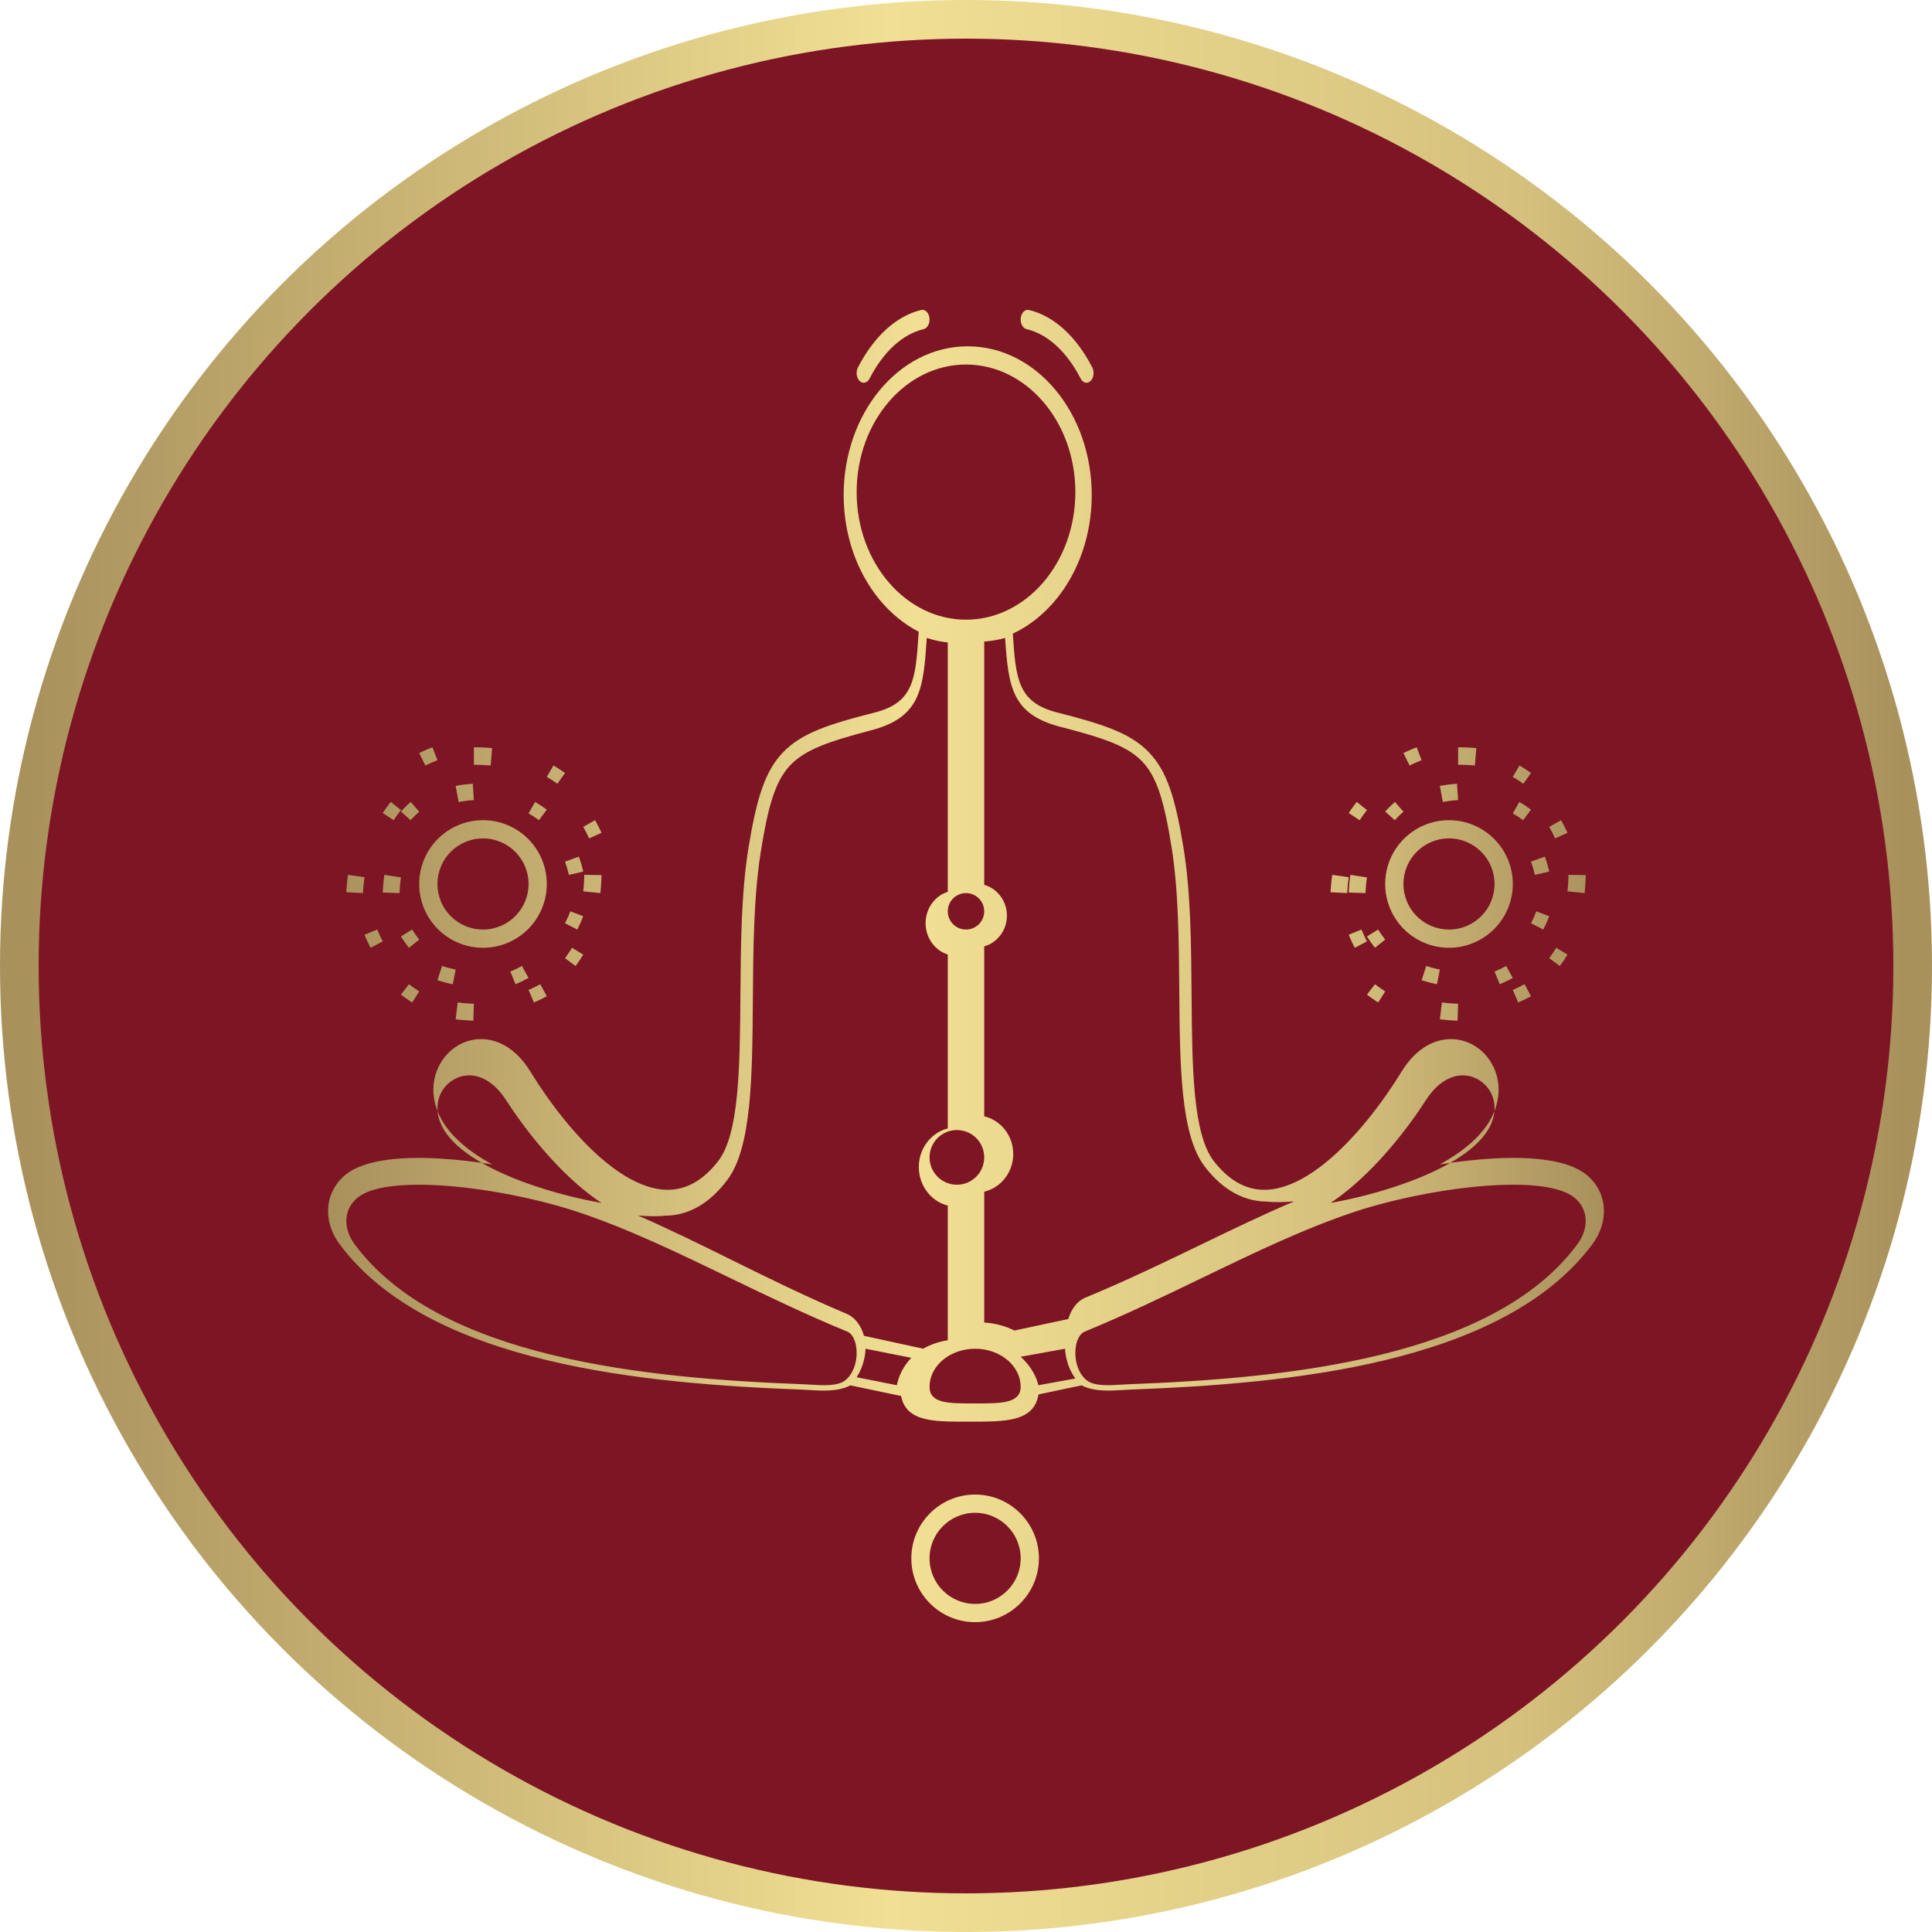 <?xml version="1.0" encoding="UTF-8"?>
<svg xmlns="http://www.w3.org/2000/svg" xmlns:xlink="http://www.w3.org/1999/xlink" width="100px" height="100px" viewBox="0 0 100 100" version="1.1">
  <!-- Generator: Sketch 63.1 (92452) - https://sketch.com -->
  <title>Group 15</title>
  <desc>Created with Sketch.</desc>
  <defs>
    <linearGradient x1="-0.001%" y1="50%" x2="99.999%" y2="50%" id="linearGradient-1">
      <stop stop-color="#A9915C" offset="0%"></stop>
      <stop stop-color="#F1E093" offset="45.867%"></stop>
      <stop stop-color="#D5C17D" offset="79.453%"></stop>
      <stop stop-color="#A9915C" offset="100%"></stop>
    </linearGradient>
    <linearGradient x1="-0.001%" y1="50%" x2="99.999%" y2="50%" id="linearGradient-2">
      <stop stop-color="#A9915C" offset="0%"></stop>
      <stop stop-color="#F1E093" offset="45.867%"></stop>
      <stop stop-color="#D5C17D" offset="79.453%"></stop>
      <stop stop-color="#A9915C" offset="100%"></stop>
    </linearGradient>
  </defs>
  <g id="Sonothérapie-*" stroke="none" stroke-width="1" fill="none" fill-rule="evenodd">
    <g id="Desktop" transform="translate(-188, -1652)">
      <g id="Group-14" transform="translate(188, 1652)">
        <g id="Group-15">
          <g id="Group-8-Copy-2" fill="#7E1525" stroke="url(#linearGradient-1)" stroke-width="2">
            <g id="Group-8-Copy">
              <circle id="Oval" cx="50" cy="50" r="49"></circle>
            </g>
          </g>
          <path d="M50.088,17.925 C51.876,17.925 53.49,18.798 54.654,20.21 C55.799,21.599 56.508,23.513 56.508,25.623 C56.508,27.732 55.799,29.647 54.654,31.036 C54.026,31.797 53.268,32.402 52.422,32.797 L52.423,32.802 C52.579,35.105 52.664,36.357 54.716,36.877 C57.093,37.48 58.498,37.942 59.453,38.923 C60.41,39.905 60.838,41.331 61.253,43.853 C61.636,46.179 61.657,48.897 61.676,51.489 C61.705,55.233 61.731,58.704 62.837,60.112 C63.193,60.566 63.561,60.903 63.935,61.139 C64.659,61.596 65.423,61.674 66.189,61.492 C66.997,61.3 67.816,60.822 68.599,60.188 C70.181,58.908 71.601,57.007 72.532,55.487 C73.328,54.187 74.359,53.718 75.282,53.791 C75.667,53.822 76.03,53.946 76.348,54.145 C76.662,54.34 76.934,54.61 77.141,54.934 C77.66,55.742 77.77,56.878 77.109,58.012 C76.6,58.885 75.666,59.64 74.53,60.268 C75.477,60.118 76.434,60.009 77.337,59.961 C79.382,59.851 81.187,60.057 82.1,60.793 C82.652,61.238 82.962,61.845 83.012,62.503 C83.06,63.137 82.863,63.811 82.406,64.422 C80.066,67.544 76.084,69.348 71.668,70.408 C67.311,71.453 62.521,71.774 58.494,71.925 C58.404,71.929 58.27,71.937 58.129,71.946 C57.442,71.988 56.622,72.038 55.985,71.706 L53.752,72.174 C53.525,73.586 52.045,73.586 50.268,73.585 L50.046,73.585 C48.302,73.586 46.9,73.586 46.641,72.256 L44.014,71.706 C43.378,72.039 42.558,71.988 41.871,71.946 C41.731,71.937 41.596,71.929 41.506,71.926 C37.479,71.774 32.689,71.453 28.332,70.408 C23.916,69.349 19.934,67.544 17.594,64.422 C17.137,63.811 16.94,63.137 16.988,62.503 C17.038,61.845 17.348,61.238 17.9,60.793 C18.813,60.057 20.618,59.852 22.663,59.961 C23.566,60.01 24.523,60.118 25.47,60.268 C24.334,59.64 23.4,58.886 22.891,58.012 C22.231,56.878 22.34,55.743 22.858,54.935 C23.066,54.611 23.339,54.341 23.652,54.145 C23.97,53.946 24.333,53.822 24.718,53.791 C25.641,53.718 26.672,54.187 27.468,55.488 C28.399,57.008 29.819,58.908 31.401,60.188 C32.184,60.822 33.003,61.3 33.811,61.492 C34.577,61.675 35.341,61.596 36.065,61.139 C36.439,60.903 36.807,60.566 37.163,60.112 C38.268,58.704 38.295,55.233 38.324,51.489 C38.343,48.898 38.364,46.179 38.747,43.853 C39.162,41.331 39.59,39.905 40.547,38.923 C41.502,37.942 42.907,37.48 45.284,36.878 C47.305,36.365 47.39,35.113 47.541,32.868 L47.552,32.698 C46.788,32.304 46.1,31.736 45.522,31.036 C44.377,29.647 43.668,27.733 43.668,25.623 C43.668,23.514 44.377,21.599 45.522,20.21 C46.686,18.798 48.3,17.925 50.088,17.925 L50.088,17.925 Z M56.537,19.02 C56.654,19.247 56.614,19.56 56.448,19.72 C56.282,19.879 56.053,19.825 55.936,19.598 C55.58,18.906 55.15,18.323 54.667,17.883 C54.201,17.458 53.684,17.165 53.136,17.036 C52.936,16.989 52.801,16.73 52.835,16.456 C52.87,16.182 53.06,15.998 53.259,16.045 C53.911,16.198 54.522,16.544 55.072,17.045 C55.633,17.556 56.129,18.227 56.537,19.02 L56.537,19.02 Z M45.007,19.598 C44.891,19.825 44.661,19.879 44.496,19.72 C44.33,19.56 44.29,19.247 44.406,19.02 C44.814,18.227 45.311,17.556 45.871,17.045 C46.421,16.544 47.033,16.199 47.684,16.045 C47.884,15.998 48.074,16.182 48.108,16.456 C48.142,16.73 48.007,16.989 47.808,17.036 C47.26,17.165 46.743,17.458 46.276,17.883 C45.793,18.323 45.363,18.906 45.007,19.598 L45.007,19.598 Z M50.943,57.78 C51.304,57.865 51.626,58.055 51.878,58.315 C52.229,58.678 52.446,59.178 52.446,59.731 C52.446,60.283 52.229,60.784 51.878,61.146 C51.626,61.407 51.304,61.596 50.943,61.682 L50.943,68.455 C51.51,68.488 52.042,68.635 52.504,68.868 L55.296,68.273 C55.366,68.035 55.469,67.817 55.605,67.633 C55.762,67.42 55.963,67.253 56.208,67.152 C58.292,66.293 60.258,65.342 62.165,64.42 C63.799,63.63 65.391,62.86 66.981,62.185 C66.416,62.231 65.929,62.234 65.557,62.193 C64.913,62.188 64.275,62.01 63.656,61.613 C63.208,61.325 62.775,60.923 62.362,60.388 C61.097,58.748 61.07,55.148 61.04,51.264 C61.021,48.732 61.001,46.076 60.637,43.825 C60.263,41.512 59.898,40.226 59.12,39.413 C58.341,38.6 57.074,38.185 54.907,37.626 C52.371,36.972 52.197,35.569 52.024,33.019 C51.674,33.118 51.313,33.181 50.943,33.205 L50.943,45.799 C51.214,45.876 51.456,46.024 51.649,46.224 C51.939,46.523 52.118,46.935 52.118,47.392 C52.118,47.848 51.939,48.261 51.649,48.559 C51.456,48.759 51.214,48.907 50.943,48.984 L50.943,57.78 L50.943,57.78 Z M49.057,62.399 C48.698,62.311 48.378,62.118 48.127,61.853 C47.775,61.482 47.558,60.97 47.558,60.405 C47.558,59.839 47.775,59.327 48.127,58.957 C48.378,58.691 48.698,58.498 49.057,58.41 L49.057,49.404 C48.797,49.323 48.564,49.174 48.378,48.977 C48.088,48.672 47.908,48.249 47.908,47.783 C47.908,47.316 48.088,46.894 48.378,46.588 C48.564,46.391 48.797,46.243 49.057,46.162 L49.057,33.254 C48.684,33.215 48.321,33.135 47.969,33.019 C47.798,35.647 47.661,37.121 45.109,37.794 C42.939,38.365 41.671,38.789 40.89,39.622 C40.112,40.453 39.746,41.769 39.371,44.134 C39.007,46.436 38.987,49.154 38.968,51.744 C38.938,55.717 38.911,59.399 37.644,61.076 C37.231,61.624 36.797,62.035 36.348,62.33 C35.729,62.736 35.09,62.918 34.445,62.922 C34.073,62.965 33.585,62.962 33.019,62.914 C34.612,63.606 36.205,64.393 37.842,65.201 C39.751,66.144 41.72,67.117 43.807,67.996 C44.051,68.099 44.253,68.269 44.411,68.488 C44.546,68.675 44.65,68.899 44.72,69.142 L47.775,69.807 L47.774,69.811 C48.157,69.597 48.591,69.444 49.057,69.371 L49.057,62.399 Z M50.529,58.905 C50.273,58.649 49.919,58.491 49.528,58.491 C49.137,58.491 48.784,58.649 48.528,58.905 C48.272,59.161 48.113,59.515 48.113,59.906 C48.113,60.297 48.272,60.65 48.528,60.906 C48.784,61.162 49.137,61.321 49.528,61.321 C49.919,61.321 50.273,61.162 50.529,60.906 C50.785,60.65 50.943,60.297 50.943,59.906 C50.943,59.515 50.785,59.161 50.529,58.905 Z M50.667,46.503 C50.496,46.332 50.261,46.226 50,46.226 C49.739,46.226 49.504,46.332 49.333,46.503 C49.162,46.673 49.057,46.909 49.057,47.17 C49.057,47.43 49.162,47.666 49.333,47.837 C49.504,48.008 49.739,48.113 50,48.113 C50.261,48.113 50.496,48.008 50.667,47.837 C50.838,47.666 50.943,47.43 50.943,47.17 C50.943,46.909 50.838,46.673 50.667,46.503 Z M24.471,40.566 C24.337,40.575 24.203,40.588 24.069,40.603 C23.906,40.623 23.746,40.647 23.585,40.676 L23.737,41.509 C23.999,41.462 24.262,41.428 24.528,41.411 L24.471,40.566 L24.471,40.566 Z M21.261,41.509 C21.083,41.662 20.912,41.831 20.755,42.004 L21.249,42.453 C21.389,42.299 21.541,42.15 21.698,42.014 L21.261,41.509 L21.261,41.509 Z M19.897,45.283 C19.854,45.558 19.828,45.834 19.815,46.112 L19.811,46.197 L20.678,46.226 C20.688,45.954 20.713,45.683 20.755,45.414 L19.897,45.283 L19.897,45.283 Z M20.755,48.471 C20.881,48.674 21.017,48.869 21.167,49.057 L21.698,48.635 C21.565,48.468 21.444,48.295 21.332,48.113 L20.755,48.471 Z M22.642,50.736 C22.903,50.82 23.165,50.889 23.435,50.943 L23.585,50.186 C23.345,50.138 23.111,50.075 22.879,50 L22.642,50.736 Z M26.683,50.943 C26.915,50.849 27.14,50.74 27.358,50.619 L27.015,50 C26.821,50.107 26.621,50.204 26.415,50.288 L26.683,50.943 L26.683,50.943 Z M29.881,48.113 C29.997,47.887 30.099,47.659 30.189,47.422 L29.52,47.17 C29.44,47.382 29.349,47.585 29.245,47.787 L29.881,48.113 L29.881,48.113 Z M30.189,45.113 C30.165,45.013 30.14,44.915 30.114,44.816 C30.068,44.655 30.019,44.497 29.963,44.34 L29.245,44.597 C29.326,44.822 29.391,45.05 29.446,45.283 L30.189,45.113 Z M28.302,41.906 C28.11,41.762 27.906,41.629 27.698,41.509 L27.358,42.101 C27.543,42.207 27.724,42.326 27.894,42.453 L28.302,41.906 Z M75.415,40.566 C75.247,40.577 75.082,40.594 74.916,40.615 C74.786,40.633 74.657,40.653 74.528,40.676 L74.681,41.509 C74.943,41.462 75.206,41.428 75.472,41.411 L75.415,40.566 L75.415,40.566 Z M72.204,41.509 C72.026,41.663 71.856,41.83 71.698,42.004 L72.193,42.453 C72.333,42.299 72.484,42.15 72.642,42.014 L72.204,41.509 Z M69.897,45.283 C69.85,45.586 69.822,45.891 69.811,46.198 L70.678,46.226 C70.688,45.954 70.713,45.683 70.755,45.414 L69.897,45.283 Z M70.755,48.471 C70.881,48.674 71.017,48.869 71.167,49.057 L71.698,48.635 C71.565,48.468 71.444,48.294 71.332,48.113 L70.755,48.471 Z M73.585,50.736 C73.846,50.82 74.109,50.889 74.378,50.943 L74.528,50.186 C74.288,50.138 74.055,50.075 73.822,50 L73.585,50.736 L73.585,50.736 Z M77.627,50.943 C77.858,50.849 78.083,50.74 78.302,50.619 L77.958,50 C77.764,50.107 77.564,50.204 77.358,50.288 L77.627,50.943 Z M79.881,48.113 C79.997,47.888 80.099,47.659 80.189,47.422 L79.52,47.17 C79.44,47.382 79.349,47.585 79.245,47.786 L79.881,48.113 L79.881,48.113 Z M80.189,45.113 C80.165,45.014 80.14,44.915 80.113,44.816 C80.068,44.655 80.019,44.497 79.962,44.34 L79.245,44.597 C79.326,44.822 79.391,45.05 79.446,45.283 L80.188,45.113 L80.189,45.113 Z M79.245,41.906 C79.053,41.762 78.849,41.63 78.641,41.509 L78.302,42.101 C78.486,42.207 78.667,42.325 78.838,42.453 L79.245,41.906 L79.245,41.906 Z M76.415,38.72 L76.297,38.711 L76.229,38.706 L76.16,38.701 L76.092,38.697 L76.023,38.693 L75.955,38.69 L75.886,38.687 L75.817,38.685 L75.749,38.683 L75.679,38.681 L75.61,38.68 L75.541,38.68 L75.472,38.679 L75.472,39.584 L75.535,39.585 L75.599,39.586 L75.662,39.587 L75.725,39.588 L75.788,39.59 L75.851,39.592 L75.915,39.594 L75.977,39.597 L76.04,39.601 L76.103,39.605 L76.165,39.609 L76.228,39.613 L76.34,39.623 L76.415,38.721 L76.415,38.72 Z M73.327,38.68 L73.265,38.704 L73.217,38.723 L73.169,38.742 L73.121,38.762 L73.074,38.782 L73.026,38.802 L72.979,38.822 L72.932,38.843 L72.885,38.864 L72.839,38.885 L72.792,38.907 L72.746,38.929 L72.699,38.951 L72.642,38.979 L72.96,39.623 L73.01,39.598 L73.052,39.578 L73.137,39.538 L73.18,39.519 L73.266,39.48 L73.353,39.443 C73.396,39.425 73.44,39.406 73.483,39.389 L73.527,39.371 L73.585,39.349 L73.326,38.679 L73.327,38.68 Z M70.226,41.509 L70.186,41.56 L70.157,41.598 L70.128,41.636 L70.099,41.674 L70.07,41.713 L70.041,41.751 L70.013,41.79 L69.985,41.829 L69.957,41.868 L69.929,41.908 L69.902,41.947 L69.875,41.987 L69.847,42.026 L69.811,42.081 L70.375,42.453 C70.418,42.388 70.462,42.324 70.507,42.26 L70.558,42.189 C70.602,42.13 70.645,42.071 70.69,42.013 C70.711,41.985 70.733,41.958 70.755,41.931 L70.227,41.509 L70.226,41.509 Z M68.956,45.283 L68.943,45.381 L68.934,45.445 L68.927,45.509 L68.919,45.573 L68.912,45.638 L68.905,45.702 L68.899,45.767 L68.893,45.831 L68.887,45.896 L68.882,45.961 L68.878,46.026 L68.873,46.091 L68.868,46.182 L69.73,46.226 L69.734,46.146 L69.739,46.087 L69.743,46.027 L69.748,45.968 L69.753,45.908 L69.758,45.849 L69.764,45.79 L69.777,45.672 L69.783,45.613 L69.791,45.554 L69.799,45.496 L69.811,45.403 L68.957,45.283 L68.956,45.283 Z M69.812,48.382 L69.837,48.441 L69.856,48.488 L69.876,48.535 L69.897,48.582 L69.917,48.629 L69.938,48.675 L69.959,48.722 L69.981,48.768 L70.003,48.814 L70.025,48.86 L70.047,48.906 L70.069,48.952 L70.092,48.997 L70.123,49.057 L70.755,48.729 L70.728,48.677 L70.707,48.636 L70.666,48.552 L70.646,48.51 L70.607,48.425 L70.587,48.383 L70.549,48.297 L70.512,48.211 C70.498,48.179 70.484,48.146 70.471,48.113 L69.811,48.382 L69.812,48.382 Z M70.755,51.481 L70.803,51.518 L70.842,51.547 L70.88,51.575 L70.919,51.604 L70.958,51.632 L70.998,51.66 L71.037,51.688 L71.077,51.715 L71.116,51.743 L71.156,51.77 L71.196,51.797 L71.237,51.823 L71.277,51.85 L71.335,51.887 L71.698,51.315 L71.647,51.282 C71.561,51.225 71.476,51.168 71.391,51.108 L71.319,51.057 C71.269,51.02 71.218,50.982 71.168,50.943 L70.755,51.481 Z M74.528,52.757 L74.632,52.77 L74.698,52.777 L74.763,52.784 L74.829,52.79 L74.895,52.796 L74.961,52.802 L75.027,52.807 L75.093,52.812 L75.159,52.816 L75.225,52.82 L75.292,52.824 L75.358,52.827 L75.444,52.83 L75.472,51.954 L75.397,51.951 L75.336,51.948 L75.275,51.945 L75.215,51.941 L75.154,51.937 L75.094,51.933 L75.033,51.928 L74.973,51.923 L74.913,51.917 L74.852,51.911 L74.732,51.898 L74.634,51.887 L74.528,52.757 L74.528,52.757 Z M78.581,51.887 L78.638,51.862 L78.684,51.841 L78.73,51.821 L78.776,51.8 L78.822,51.778 L78.868,51.757 L78.914,51.735 L78.959,51.713 L79.005,51.69 L79.05,51.668 L79.095,51.645 L79.14,51.622 L79.185,51.598 L79.245,51.566 L78.909,50.943 C78.877,50.96 78.846,50.977 78.814,50.993 L78.732,51.036 L78.691,51.056 L78.607,51.097 L78.566,51.117 L78.482,51.157 L78.439,51.176 L78.355,51.214 L78.302,51.236 L78.581,51.887 L78.581,51.887 Z M80.735,50 L80.769,49.953 L80.798,49.914 L80.826,49.875 L80.854,49.835 L80.881,49.796 L80.909,49.756 L80.936,49.716 L80.963,49.676 L80.99,49.635 L81.016,49.594 L81.042,49.554 L81.068,49.513 L81.094,49.472 L81.132,49.41 L80.551,49.057 C80.532,49.087 80.513,49.118 80.494,49.149 L80.446,49.224 C80.389,49.311 80.332,49.396 80.272,49.48 L80.22,49.552 L80.189,49.595 L80.735,50 L80.735,50 Z M82.018,46.226 L82.029,46.115 L82.035,46.048 L82.041,45.981 L82.046,45.914 L82.051,45.847 L82.056,45.78 L82.06,45.712 L82.063,45.645 L82.066,45.577 L82.069,45.509 L82.072,45.442 L82.074,45.374 L82.075,45.294 L81.185,45.283 L81.183,45.351 L81.181,45.413 L81.179,45.476 L81.177,45.538 L81.174,45.6 L81.171,45.661 L81.167,45.723 L81.163,45.785 L81.158,45.846 L81.153,45.908 L81.148,45.969 L81.143,46.03 L81.132,46.136 L82.018,46.226 L82.018,46.226 Z M81.132,43.107 L81.107,43.053 L81.086,43.008 L81.065,42.962 L81.043,42.917 L81.021,42.872 L80.999,42.826 L80.976,42.781 L80.953,42.737 L80.93,42.692 L80.907,42.648 L80.859,42.559 L80.835,42.515 L80.8,42.453 L80.189,42.799 L80.219,42.854 L80.263,42.934 L80.307,43.016 L80.349,43.097 L80.369,43.139 L80.41,43.221 L80.43,43.263 L80.469,43.346 L80.491,43.396 L81.132,43.107 L81.132,43.107 Z M79.245,40.01 L79.201,39.979 L79.161,39.951 L79.121,39.923 L79.081,39.896 L79.04,39.869 L79,39.842 L78.959,39.816 L78.918,39.789 L78.877,39.763 L78.836,39.737 L78.795,39.712 L78.753,39.686 L78.711,39.661 L78.646,39.623 L78.302,40.212 C78.347,40.238 78.392,40.266 78.436,40.293 L78.512,40.34 L78.587,40.388 C78.676,40.446 78.763,40.504 78.849,40.566 L79.245,40.01 L79.245,40.01 Z M75,42.453 C75.912,42.453 76.737,42.822 77.335,43.42 C77.932,44.017 78.302,44.843 78.302,45.755 C78.302,46.666 77.932,47.492 77.335,48.09 C76.737,48.687 75.912,49.057 75,49.057 C74.088,49.057 73.263,48.687 72.665,48.09 C72.068,47.492 71.698,46.666 71.698,45.755 C71.698,44.843 72.068,44.017 72.665,43.42 C73.263,42.822 74.088,42.453 75,42.453 L75,42.453 Z M76.668,44.087 C76.241,43.66 75.651,43.396 75,43.396 C74.349,43.396 73.759,43.66 73.332,44.087 C72.905,44.514 72.642,45.103 72.642,45.755 C72.642,46.406 72.905,46.996 73.332,47.422 C73.759,47.849 74.349,48.113 75,48.113 C75.651,48.113 76.241,47.849 76.668,47.422 C77.095,46.996 77.358,46.406 77.358,45.755 C77.358,45.103 77.095,44.514 76.668,44.087 L76.668,44.087 Z M25.472,38.72 L25.353,38.711 L25.285,38.706 L25.217,38.701 L25.148,38.697 L25.08,38.693 L25.012,38.69 L24.943,38.687 L24.874,38.685 L24.805,38.683 L24.736,38.681 L24.667,38.68 L24.598,38.68 L24.528,38.679 L24.528,39.584 L24.592,39.585 L24.655,39.586 L24.719,39.587 L24.782,39.588 L24.845,39.59 L24.908,39.592 L24.971,39.594 L25.034,39.597 L25.097,39.601 L25.159,39.605 L25.222,39.609 L25.284,39.613 L25.397,39.623 L25.471,38.721 L25.472,38.72 Z M22.383,38.68 L22.321,38.704 L22.273,38.723 L22.226,38.742 L22.178,38.762 L22.131,38.782 L22.083,38.802 L22.036,38.822 L21.989,38.843 L21.942,38.864 L21.895,38.885 L21.849,38.907 L21.802,38.929 L21.756,38.951 L21.698,38.979 L22.016,39.623 L22.066,39.598 L22.109,39.578 L22.194,39.538 L22.237,39.519 L22.323,39.48 L22.409,39.443 C22.453,39.425 22.497,39.406 22.54,39.389 L22.584,39.371 L22.642,39.349 L22.383,38.679 L22.383,38.68 Z M20.226,41.509 L20.186,41.56 L20.157,41.598 L20.128,41.636 L20.099,41.674 L20.07,41.713 L20.041,41.751 L20.013,41.79 L19.985,41.829 L19.957,41.868 L19.929,41.908 L19.902,41.947 L19.875,41.987 L19.847,42.026 L19.811,42.081 L20.375,42.453 C20.418,42.388 20.462,42.324 20.507,42.26 L20.558,42.189 C20.602,42.13 20.645,42.071 20.69,42.013 C20.711,41.985 20.733,41.958 20.755,41.931 L20.227,41.509 L20.226,41.509 Z M18.013,45.283 L17.999,45.381 L17.991,45.445 L17.983,45.509 L17.976,45.573 L17.969,45.638 L17.962,45.702 L17.956,45.767 L17.949,45.831 L17.944,45.896 L17.939,45.961 L17.934,46.026 L17.93,46.091 L17.925,46.182 L18.786,46.226 L18.791,46.146 L18.795,46.087 L18.8,46.027 L18.804,45.968 L18.809,45.908 L18.815,45.849 L18.82,45.79 L18.833,45.672 L18.84,45.613 L18.847,45.554 L18.855,45.496 L18.868,45.403 L18.014,45.283 L18.013,45.283 Z M18.869,48.382 L18.893,48.441 L18.913,48.488 L18.933,48.535 L18.953,48.582 L18.974,48.629 L18.995,48.675 L19.016,48.722 L19.037,48.768 L19.059,48.814 L19.081,48.86 L19.103,48.906 L19.126,48.952 L19.149,48.997 L19.179,49.057 L19.811,48.729 L19.785,48.677 L19.764,48.636 L19.723,48.552 L19.703,48.51 L19.663,48.425 L19.644,48.383 L19.606,48.297 L19.569,48.211 C19.555,48.179 19.541,48.146 19.528,48.113 L18.868,48.382 L18.869,48.382 Z M20.755,51.481 L20.803,51.518 L20.842,51.547 L20.88,51.575 L20.919,51.604 L20.958,51.632 L20.998,51.66 L21.037,51.688 L21.077,51.715 L21.116,51.743 L21.156,51.77 L21.196,51.797 L21.237,51.823 L21.277,51.85 L21.335,51.887 L21.698,51.315 L21.647,51.282 C21.561,51.225 21.476,51.168 21.391,51.108 L21.319,51.057 C21.269,51.02 21.218,50.982 21.168,50.943 L20.755,51.481 Z M23.585,52.757 L23.689,52.77 L23.754,52.777 L23.82,52.784 L23.886,52.79 L23.951,52.796 L24.017,52.802 L24.083,52.807 L24.149,52.812 L24.216,52.816 L24.282,52.82 L24.348,52.824 L24.415,52.827 L24.5,52.83 L24.528,51.954 L24.454,51.951 L24.393,51.948 L24.332,51.945 L24.271,51.941 L24.211,51.937 L24.15,51.933 L24.09,51.928 L24.029,51.923 L23.969,51.917 L23.909,51.911 L23.789,51.898 L23.69,51.887 L23.585,52.757 L23.585,52.757 Z M27.638,51.887 L27.694,51.862 L27.741,51.841 L27.787,51.821 L27.833,51.8 L27.879,51.778 L27.925,51.757 L27.97,51.735 L28.016,51.713 L28.061,51.69 L28.107,51.668 L28.152,51.645 L28.197,51.622 L28.241,51.598 L28.302,51.566 L27.965,50.943 C27.934,50.96 27.902,50.977 27.871,50.993 L27.789,51.036 L27.747,51.056 L27.664,51.097 L27.622,51.117 L27.538,51.157 L27.496,51.176 L27.411,51.214 L27.358,51.236 L27.637,51.887 L27.638,51.887 Z M29.792,50 L29.826,49.953 L29.854,49.914 L29.882,49.875 L29.91,49.835 L29.938,49.796 L29.965,49.756 L29.993,49.716 L30.019,49.676 L30.046,49.635 L30.073,49.594 L30.099,49.554 L30.125,49.513 L30.151,49.472 L30.189,49.41 L29.608,49.057 C29.589,49.087 29.57,49.118 29.551,49.149 L29.503,49.224 C29.446,49.311 29.388,49.396 29.329,49.48 L29.277,49.552 L29.245,49.595 L29.792,50 L29.792,50 Z M31.075,46.226 L31.086,46.115 L31.092,46.048 L31.098,45.981 L31.103,45.914 L31.108,45.847 L31.112,45.78 L31.116,45.712 L31.12,45.645 L31.123,45.577 L31.126,45.509 L31.128,45.442 L31.13,45.374 L31.132,45.294 L30.241,45.283 L30.24,45.351 L30.238,45.413 L30.236,45.476 L30.234,45.538 L30.231,45.6 L30.227,45.661 L30.223,45.723 L30.219,45.785 L30.215,45.846 L30.21,45.908 L30.205,45.969 L30.199,46.03 L30.189,46.136 L31.075,46.226 L31.075,46.226 Z M31.132,43.107 L31.107,43.053 L31.086,43.008 L31.065,42.962 L31.043,42.917 L31.021,42.872 L30.999,42.826 L30.976,42.781 L30.953,42.737 L30.93,42.692 L30.907,42.648 L30.859,42.559 L30.835,42.515 L30.8,42.453 L30.189,42.799 L30.219,42.854 L30.263,42.934 L30.307,43.016 L30.349,43.097 L30.369,43.139 L30.41,43.221 L30.43,43.263 L30.469,43.346 L30.491,43.396 L31.132,43.107 L31.132,43.107 Z M29.245,40.01 L29.201,39.979 L29.161,39.951 L29.121,39.923 L29.081,39.896 L29.04,39.869 L29,39.842 L28.959,39.816 L28.918,39.789 L28.877,39.763 L28.836,39.737 L28.795,39.712 L28.753,39.686 L28.711,39.661 L28.646,39.623 L28.302,40.212 C28.347,40.238 28.392,40.266 28.436,40.293 L28.512,40.34 L28.587,40.388 C28.676,40.446 28.763,40.504 28.849,40.566 L29.245,40.01 L29.245,40.01 Z M25,42.453 C25.912,42.453 26.737,42.822 27.335,43.42 C27.932,44.017 28.302,44.843 28.302,45.755 C28.302,46.666 27.932,47.492 27.335,48.09 C26.737,48.687 25.912,49.057 25,49.057 C24.088,49.057 23.263,48.687 22.665,48.09 C22.068,47.492 21.698,46.666 21.698,45.755 C21.698,44.843 22.068,44.017 22.665,43.42 C23.263,42.822 24.088,42.453 25,42.453 L25,42.453 Z M26.668,44.087 C26.241,43.66 25.651,43.396 25,43.396 C24.349,43.396 23.759,43.66 23.332,44.087 C22.905,44.514 22.642,45.103 22.642,45.755 C22.642,46.406 22.905,46.996 23.332,47.422 C23.759,47.849 24.349,48.113 25,48.113 C25.651,48.113 26.241,47.849 26.668,47.422 C27.095,46.996 27.358,46.406 27.358,45.755 C27.358,45.103 27.095,44.514 26.668,44.087 L26.668,44.087 Z M50.472,77.358 C51.383,77.358 52.209,77.728 52.806,78.326 C53.404,78.923 53.774,79.749 53.774,80.66 C53.774,81.572 53.404,82.398 52.806,82.995 C52.209,83.593 51.383,83.962 50.472,83.962 C49.56,83.962 48.734,83.593 48.137,82.995 C47.539,82.398 47.17,81.572 47.17,80.66 C47.17,79.749 47.539,78.923 48.137,78.326 C48.734,77.728 49.56,77.358 50.472,77.358 Z M52.139,78.993 C51.713,78.566 51.123,78.302 50.472,78.302 C49.82,78.302 49.231,78.566 48.804,78.993 C48.377,79.419 48.113,80.009 48.113,80.66 C48.113,81.312 48.377,81.901 48.804,82.328 C49.231,82.755 49.82,83.019 50.472,83.019 C51.123,83.019 51.713,82.755 52.139,82.328 C52.566,81.901 52.83,81.312 52.83,80.66 C52.83,80.009 52.566,79.419 52.139,78.993 Z M53.748,71.698 L55.66,71.353 C55.555,71.205 55.465,71.047 55.391,70.884 C55.235,70.541 55.147,70.173 55.126,69.811 L52.83,70.226 C53.291,70.647 53.613,71.149 53.748,71.698 L53.748,71.698 Z M47.17,70.28 L44.805,69.811 C44.787,70.157 44.711,70.51 44.575,70.838 C44.51,70.994 44.432,71.144 44.34,71.286 L46.422,71.698 C46.522,71.172 46.785,70.689 47.17,70.28 L47.17,70.28 Z M52.175,70.42 C51.744,70.044 51.143,69.811 50.472,69.811 C49.801,69.811 49.199,70.044 48.769,70.42 C48.364,70.773 48.113,71.254 48.113,71.778 C48.113,72.643 49.093,72.642 50.346,72.641 L50.54,72.641 C51.799,72.642 52.83,72.643 52.83,71.778 C52.83,71.254 52.58,70.773 52.175,70.42 L52.175,70.42 Z M43.748,71.448 C43.951,71.288 44.1,71.062 44.198,70.81 C44.313,70.512 44.357,70.177 44.333,69.862 C44.311,69.569 44.231,69.304 44.095,69.121 C44.028,69.03 43.95,68.962 43.861,68.926 C41.699,68.036 39.676,67.059 37.715,66.112 C35.032,64.817 32.467,63.578 29.85,62.712 C27.903,62.068 25.084,61.481 22.659,61.349 C20.813,61.249 19.224,61.404 18.503,61.994 C18.155,62.28 17.96,62.663 17.929,63.076 C17.897,63.502 18.035,63.966 18.352,64.397 C20.541,67.365 24.339,69.099 28.571,70.13 C32.861,71.175 37.586,71.497 41.561,71.648 C41.705,71.654 41.823,71.661 41.946,71.669 C42.58,71.709 43.355,71.757 43.748,71.448 L43.748,71.448 Z M31.132,62.264 C30.926,62.128 30.722,61.981 30.521,61.827 C28.764,60.481 27.201,58.503 26.182,56.925 C25.561,55.966 24.813,55.616 24.166,55.665 C23.918,55.683 23.681,55.761 23.471,55.885 C23.257,56.012 23.072,56.184 22.933,56.39 C22.568,56.929 22.502,57.702 22.989,58.496 C23.692,59.638 25.403,60.576 27.322,61.261 C28.584,61.712 29.925,62.049 31.132,62.264 L31.132,62.264 Z M55.801,70.81 C55.899,71.063 56.049,71.288 56.252,71.448 C56.645,71.757 57.42,71.709 58.054,71.669 C58.177,71.661 58.295,71.654 58.44,71.648 C62.413,71.497 67.139,71.175 71.429,70.13 C75.661,69.098 79.459,67.365 81.648,64.397 C81.965,63.966 82.103,63.502 82.071,63.076 C82.04,62.663 81.845,62.279 81.497,61.994 C80.776,61.404 79.187,61.249 77.342,61.349 C74.915,61.481 72.097,62.068 70.15,62.712 C67.534,63.578 64.968,64.817 62.285,66.112 C60.324,67.059 58.301,68.036 56.139,68.926 C56.051,68.962 55.972,69.03 55.905,69.121 C55.769,69.304 55.689,69.569 55.667,69.862 C55.643,70.177 55.687,70.512 55.802,70.81 L55.801,70.81 Z M69.479,61.827 C69.278,61.982 69.074,62.128 68.868,62.264 C70.075,62.05 71.416,61.712 72.678,61.261 C74.597,60.576 76.308,59.638 77.011,58.496 C77.499,57.702 77.432,56.929 77.067,56.39 C76.928,56.185 76.743,56.012 76.529,55.885 C76.319,55.761 76.082,55.683 75.834,55.665 C75.187,55.616 74.438,55.966 73.818,56.925 C72.799,58.503 71.236,60.481 69.479,61.827 L69.479,61.827 Z M53.975,20.773 C52.953,19.596 51.547,18.868 50,18.868 C48.453,18.868 47.047,19.596 46.025,20.773 C44.984,21.971 44.34,23.632 44.34,25.472 C44.34,27.311 44.983,28.972 46.025,30.171 C47.047,31.348 48.453,32.075 50,32.075 C51.547,32.075 52.953,31.348 53.975,30.171 C55.016,28.972 55.66,27.311 55.66,25.472 C55.66,23.632 55.017,21.971 53.975,20.773 Z" id="Shape" fill="url(#linearGradient-2)" fill-rule="nonzero"></path>
        </g>
      </g>
    </g>
  </g>
</svg>
